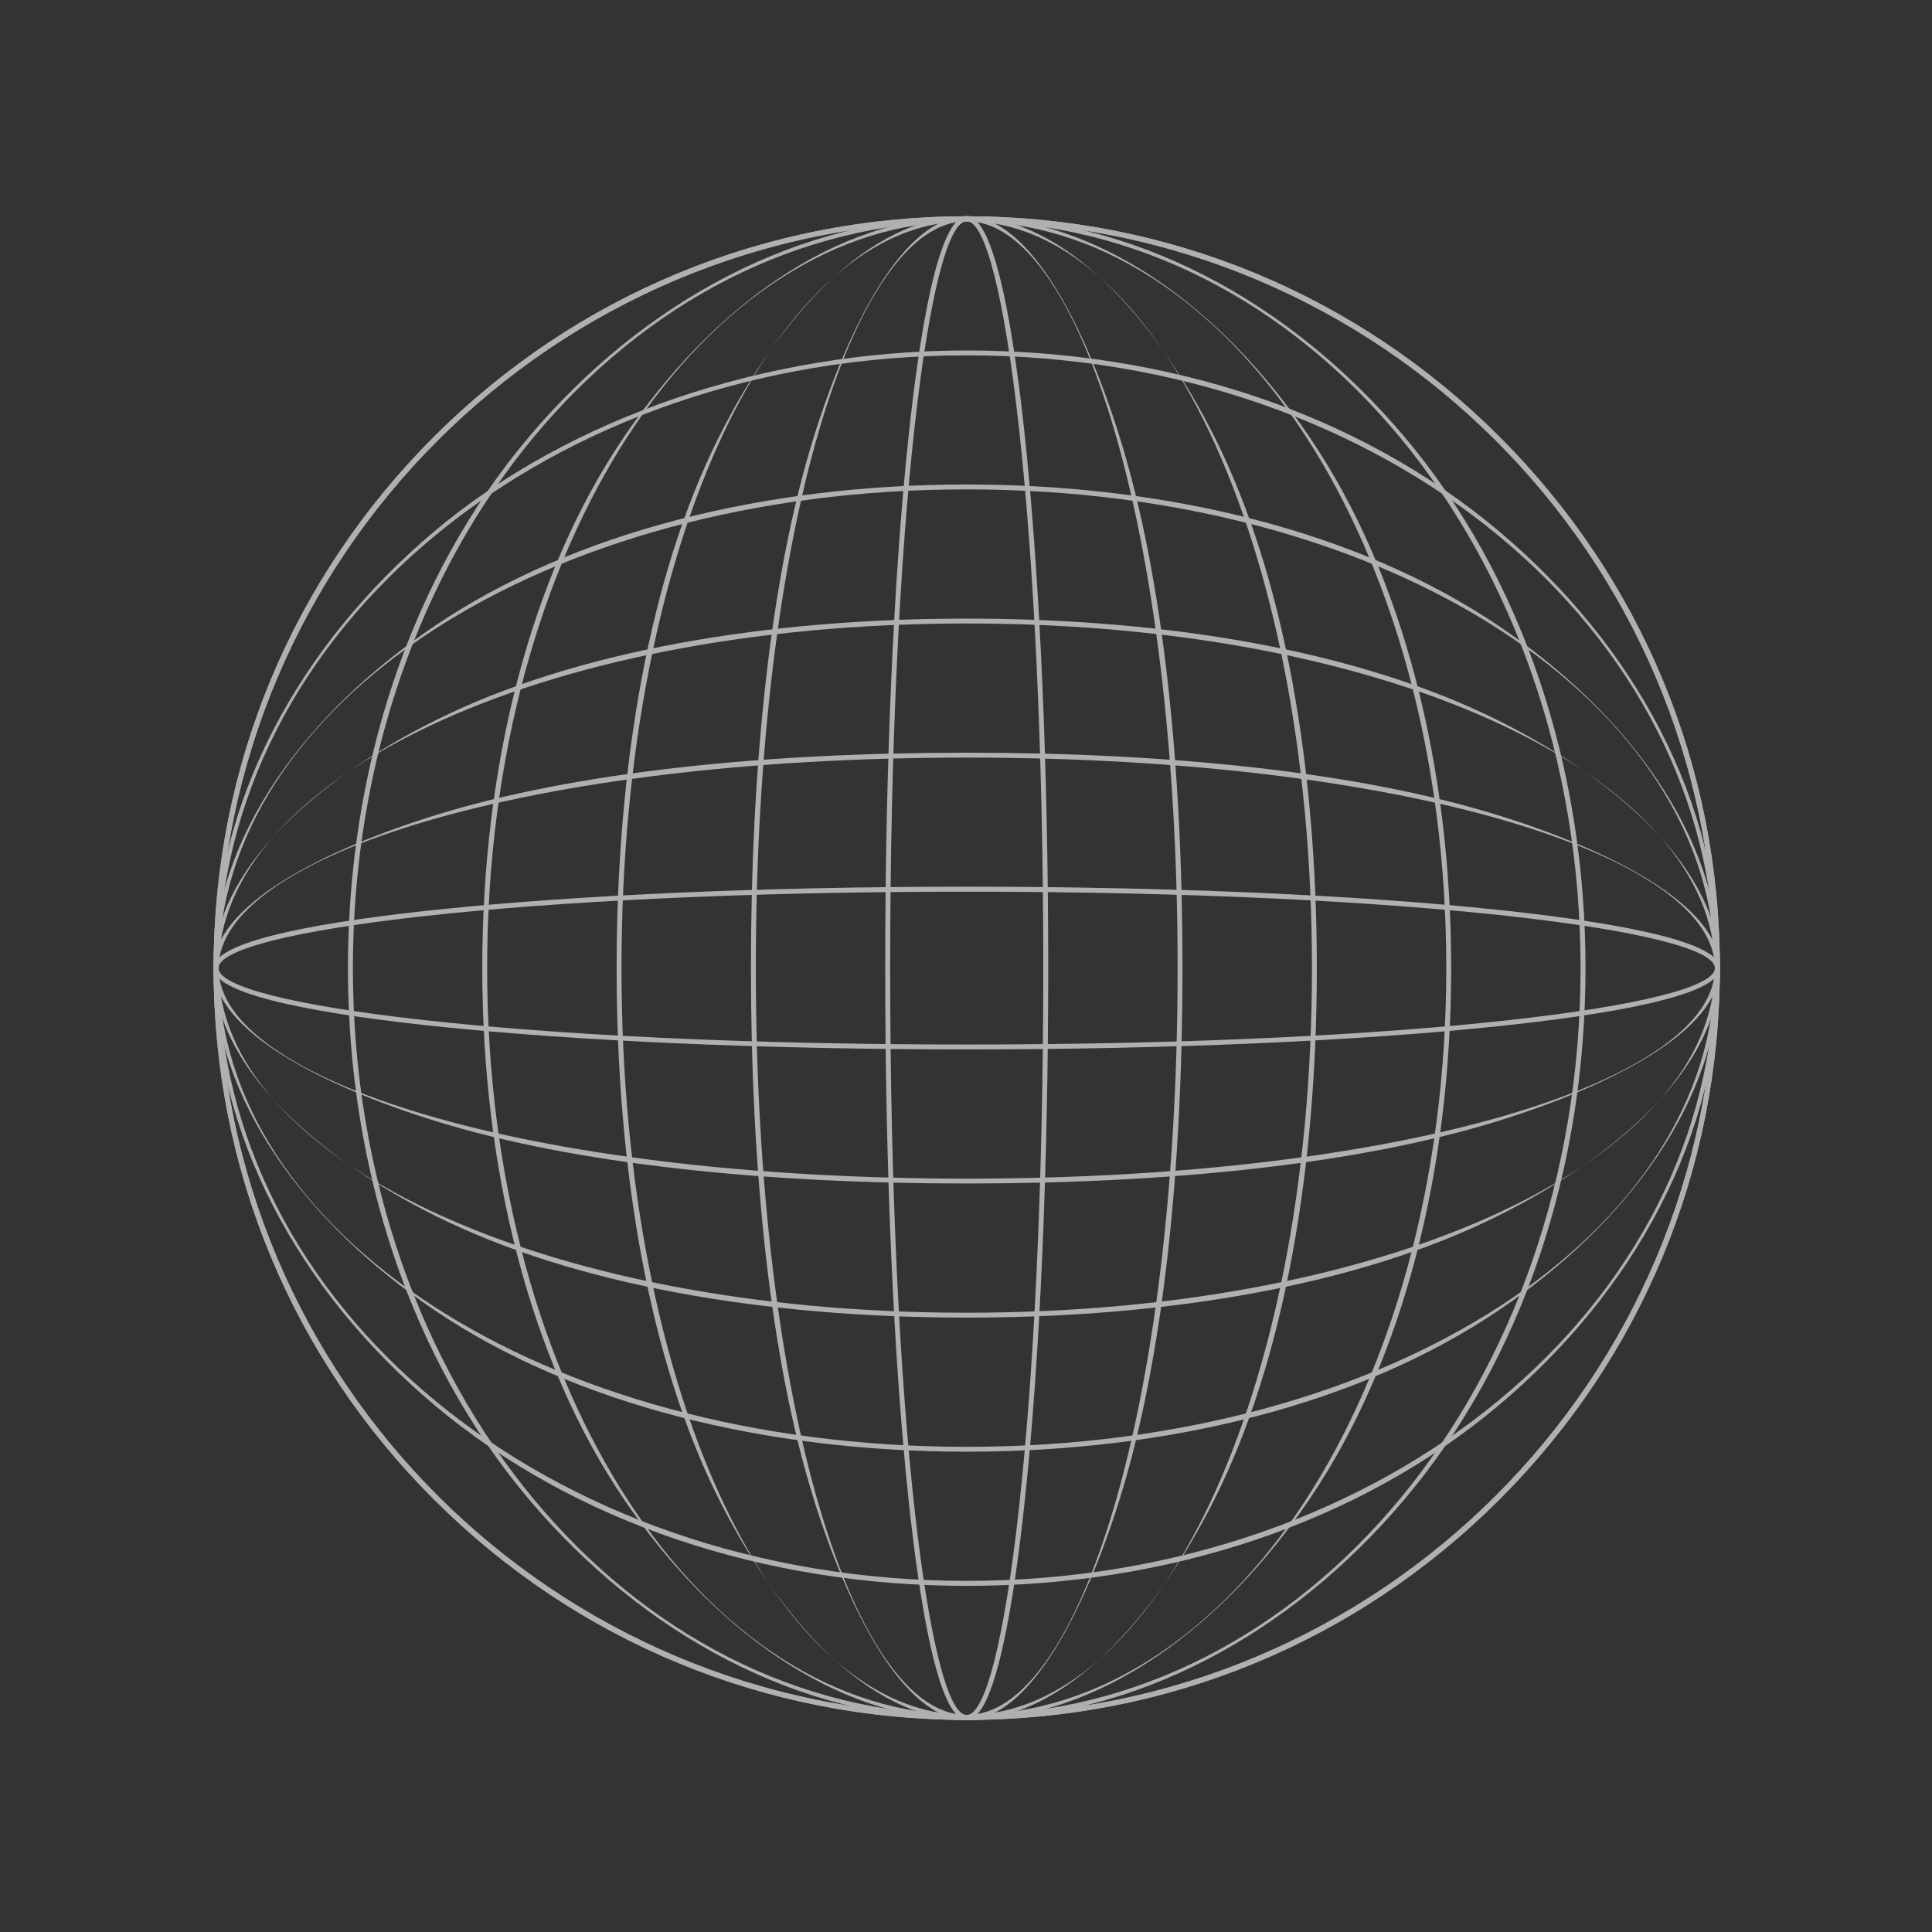 <svg width="495" height="495" viewBox="0 0 495 495" fill="none" xmlns="http://www.w3.org/2000/svg">
<rect x="0" y="0" width="495" height="495" fill="#333333" stroke="none"/>
<g opacity="0.61">
<path d="M247.684 56.684C141.991 56.684 55.994 142.53 55.994 248.039C55.994 353.548 141.991 439.394 247.684 439.394C353.378 439.394 439.375 353.548 439.375 248.039C439.375 142.53 353.378 56.684 247.684 56.684V56.684ZM247.684 440.661C196.141 440.661 147.693 420.627 111.244 384.241C74.794 347.855 54.725 299.493 54.725 248.039C54.725 196.585 74.794 148.223 111.244 111.837C147.693 75.451 196.141 55.417 247.684 55.417C299.228 55.417 347.675 75.451 384.125 111.837C420.575 148.223 440.644 196.585 440.644 248.039C440.644 299.493 420.575 347.855 384.125 384.241C347.675 420.627 299.228 440.661 247.684 440.661V440.661Z" fill="white"/>
<path d="M247.684 91.043C140.197 91.043 55.994 161.736 55.994 248.039C55.994 334.341 140.197 405.035 247.684 405.035C355.172 405.035 439.375 334.341 439.375 248.039C439.375 161.736 355.172 91.043 247.684 91.043V91.043ZM247.684 406.319C196.174 406.319 147.355 390.322 111.311 360.001C76.588 330.794 54.725 290.692 54.725 248.056C54.725 205.42 76.605 165.318 111.311 136.111C146.018 106.904 196.174 89.793 247.684 89.793C299.194 89.793 348.014 105.789 384.057 136.111C418.781 165.318 440.644 205.42 440.644 248.056C440.644 290.692 418.764 330.794 384.057 360.001C348.014 390.322 299.194 406.319 247.684 406.319V406.319Z" fill="white"/>
<path d="M247.684 125.384C138.403 125.384 55.994 180.943 55.994 248.039C55.994 315.135 138.403 370.693 247.684 370.693C356.966 370.693 439.375 315.135 439.375 248.039C439.375 180.943 356.966 125.384 247.684 125.384V125.384ZM247.684 371.943C196.208 371.943 147.236 359.933 111.396 335.726C78.602 313.581 54.725 281.857 54.725 248.039C54.725 214.221 78.602 182.497 111.396 160.351C147.236 136.145 196.208 124.134 247.684 124.134C299.161 124.134 348.132 136.145 383.973 160.351C416.75 182.497 440.644 214.221 440.644 248.039C440.644 281.857 416.767 313.581 383.973 335.726C348.132 359.933 299.161 371.943 247.684 371.943Z" fill="white"/>
<path d="M247.684 159.743C136.61 159.743 55.994 200.149 55.994 248.039C55.994 295.928 136.61 336.335 247.684 336.335C358.759 336.335 439.375 295.928 439.375 248.039C439.375 200.149 358.759 159.743 247.684 159.743V159.743ZM247.684 337.585C196.225 337.585 147.338 329.375 111.464 311.469C80.852 296.182 54.725 273.056 54.725 248.039C54.725 223.021 80.852 199.896 111.464 184.609C147.338 166.703 196.225 158.493 247.684 158.493C299.144 158.493 348.031 166.703 383.905 184.609C414.517 199.896 440.644 223.021 440.644 248.039C440.644 273.056 414.517 296.182 383.905 311.469C348.031 329.375 299.144 337.585 247.684 337.585V337.585Z" fill="white"/>
<path d="M247.684 194.102C134.816 194.102 55.994 219.373 55.994 248.039C55.994 276.705 134.816 301.976 247.684 301.976C360.553 301.976 439.375 276.705 439.375 248.039C439.375 219.373 360.553 194.102 247.684 194.102V194.102ZM247.684 303.226C196.259 303.226 147.659 298.412 111.548 287.212C83.272 278.428 54.725 264.239 54.725 248.039C54.725 231.839 83.272 217.65 111.548 208.866C147.659 197.666 196.259 192.852 247.684 192.852C299.11 192.852 347.709 197.666 383.82 208.866C412.097 217.65 440.644 231.839 440.644 248.039C440.644 264.239 412.097 278.428 383.82 287.212C347.709 298.412 299.11 303.226 247.684 303.226Z" fill="white"/>
<path d="M247.684 228.461C133.022 228.461 55.994 238.579 55.994 248.039C55.994 257.499 133.022 267.617 247.684 267.617C362.347 267.617 439.375 257.499 439.375 248.039C439.375 238.579 362.347 228.461 247.684 228.461V228.461ZM247.684 268.867C196.293 268.867 147.964 266.755 111.616 262.938C85.658 260.218 54.725 255.404 54.725 248.022C54.725 240.64 85.658 235.826 111.616 233.106C147.964 229.289 196.293 227.177 247.684 227.177C299.076 227.177 347.405 229.272 383.753 233.106C409.711 235.826 440.644 240.64 440.644 248.022C440.644 255.404 409.711 260.218 383.753 262.938C347.405 266.755 299.093 268.867 247.684 268.867V268.867Z" fill="white"/>
<path d="M247.684 56.684C141.991 56.684 55.994 142.53 55.994 248.039C55.994 353.548 141.991 439.394 247.684 439.394C353.378 439.394 439.375 353.548 439.375 248.039C439.375 142.53 353.378 56.684 247.684 56.684V56.684ZM247.684 440.661C196.141 440.661 147.693 420.627 111.244 384.241C74.794 347.855 54.725 299.493 54.725 248.039C54.725 196.585 74.794 148.223 111.244 111.837C147.693 75.451 196.141 55.417 247.684 55.417C299.228 55.417 347.675 75.451 384.125 111.837C420.575 148.223 440.644 196.585 440.644 248.039C440.644 299.493 420.575 347.855 384.125 384.241C347.675 420.627 299.228 440.661 247.684 440.661V440.661Z" fill="white"/>
<path d="M247.684 56.684C161.231 56.684 90.413 140.739 90.413 248.039C90.413 355.338 161.231 439.394 247.684 439.394C334.138 439.394 404.956 355.338 404.956 248.039C404.956 140.739 334.138 56.684 247.684 56.684V56.684ZM247.684 440.661C204.974 440.661 164.801 418.819 135.543 384.173C105.169 348.193 89.144 299.459 89.144 248.039C89.144 196.619 105.169 147.885 135.543 111.904C164.801 77.242 204.974 55.417 247.684 55.417C290.395 55.417 330.568 77.242 359.825 111.904C390.2 147.885 406.225 196.619 406.225 248.039C406.225 299.459 390.2 348.193 359.825 384.173C330.568 418.836 290.395 440.661 247.684 440.661Z" fill="white"/>
<path d="M247.684 56.684C180.471 56.684 124.815 138.949 124.815 248.039C124.815 357.129 180.471 439.394 247.684 439.394C314.898 439.394 370.554 357.129 370.554 248.039C370.554 138.949 314.898 56.684 247.684 56.684V56.684ZM247.684 440.661C213.807 440.661 182.028 416.826 159.843 384.089C135.594 348.311 123.563 299.425 123.563 248.039C123.563 196.653 135.594 147.767 159.843 111.989C182.028 79.269 213.807 55.417 247.684 55.417C281.562 55.417 313.341 79.252 335.526 111.989C359.775 147.767 371.806 196.653 371.806 248.039C371.806 299.425 359.775 348.311 335.526 384.089C313.341 416.826 281.562 440.661 247.684 440.661Z" fill="white"/>
<path d="M247.684 56.684C199.728 56.684 159.234 137.158 159.234 248.039C159.234 358.919 199.711 439.394 247.684 439.394C295.658 439.394 336.135 358.919 336.135 248.039C336.135 137.158 295.658 56.684 247.684 56.684V56.684ZM247.684 440.661C222.623 440.661 199.457 414.579 184.143 384.021C166.206 348.21 157.982 299.408 157.982 248.039C157.982 196.67 166.206 147.868 184.143 112.056C199.457 81.498 222.623 55.417 247.684 55.417C272.746 55.417 295.912 81.498 311.226 112.056C329.163 147.868 337.387 196.67 337.387 248.039C337.387 299.408 329.163 348.21 311.226 384.021C295.912 414.579 272.746 440.661 247.684 440.661Z" fill="white"/>
<path d="M247.684 56.684C218.968 56.684 193.653 135.368 193.653 248.039C193.653 360.71 218.968 439.394 247.684 439.394C276.401 439.394 301.716 360.71 301.716 248.039C301.716 135.368 276.401 56.684 247.684 56.684V56.684ZM247.684 440.661C231.456 440.661 217.242 412.164 208.443 383.937C197.224 347.889 192.401 299.374 192.401 248.039C192.401 196.703 197.224 148.189 208.443 112.141C217.242 83.914 231.456 55.417 247.684 55.417C263.912 55.417 278.127 83.914 286.926 112.141C298.145 148.189 302.968 196.703 302.968 248.039C302.968 299.374 298.145 347.889 286.926 383.937C278.127 412.164 263.912 440.661 247.684 440.661Z" fill="white"/>
<path d="M247.684 56.684C238.208 56.684 228.072 133.577 228.072 248.039C228.072 362.501 238.208 439.394 247.684 439.394C257.161 439.394 267.297 362.501 267.297 248.039C267.297 133.577 257.161 56.684 247.684 56.684V56.684ZM247.684 440.661C240.29 440.661 235.467 409.782 232.742 383.869C228.918 347.585 226.803 299.357 226.803 248.039C226.803 196.72 228.901 148.493 232.742 112.208C235.467 86.296 240.29 55.417 247.684 55.417C255.079 55.417 259.902 86.296 262.626 112.208C266.451 148.493 268.566 196.72 268.566 248.039C268.566 299.357 266.468 347.585 262.626 383.869C259.902 409.782 255.079 440.661 247.684 440.661Z" fill="white"/>
</g>
</svg>
